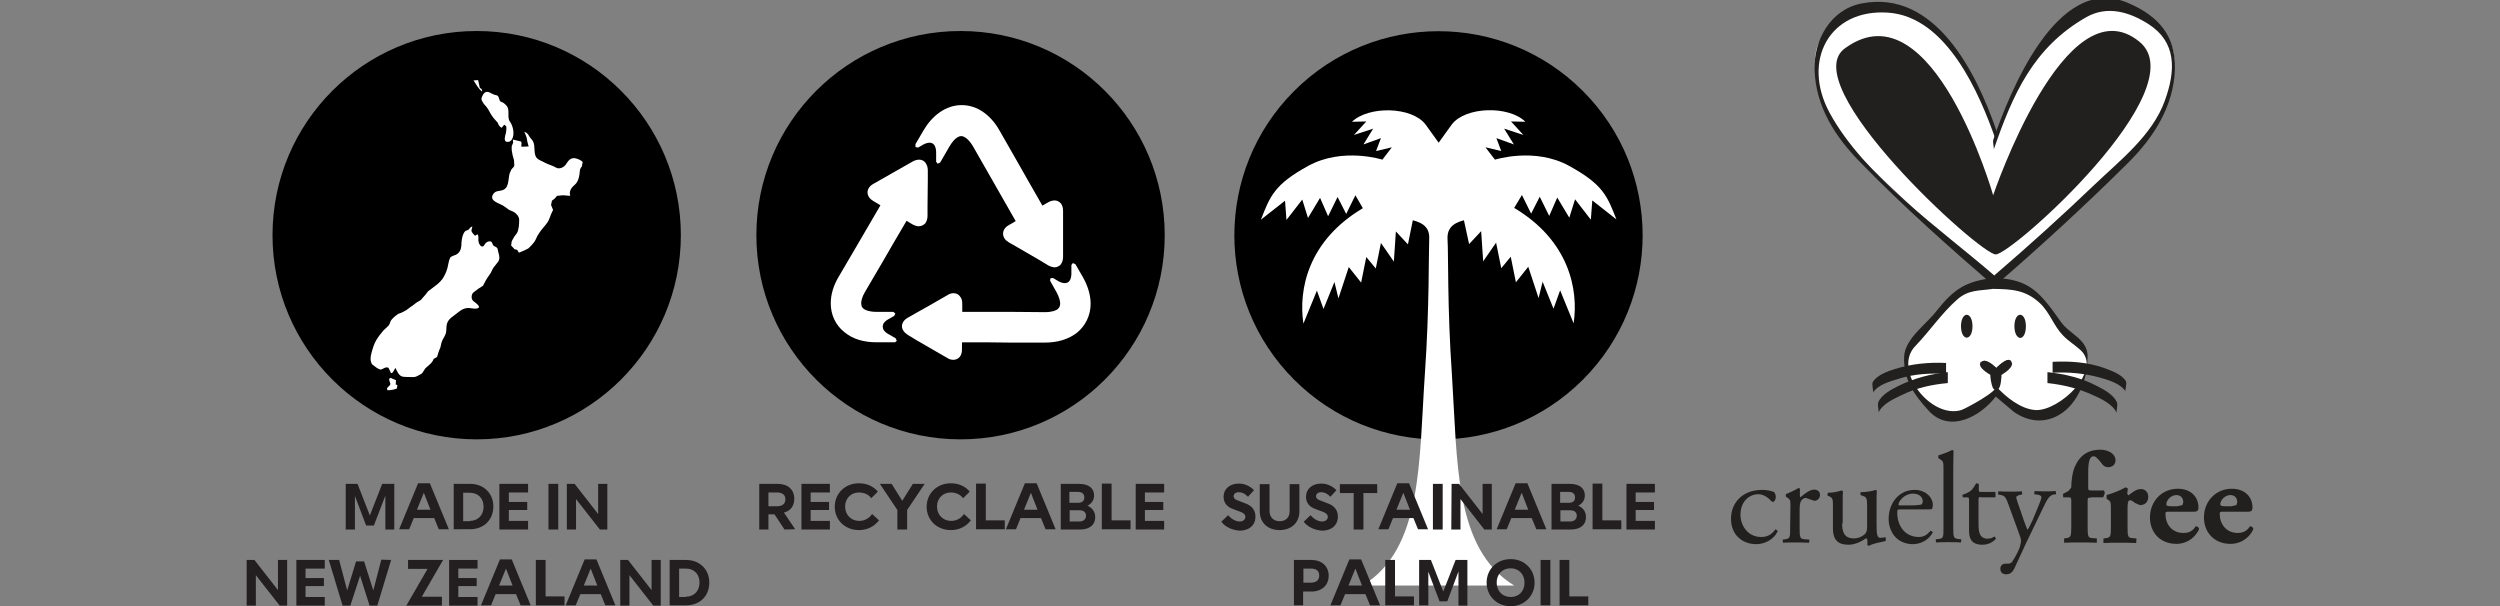 <svg xmlns="http://www.w3.org/2000/svg" xmlns:xlink="http://www.w3.org/1999/xlink" version="1.1" id="Layer_2_00000054988054000496016290000003673905147944407175_" x="0px" y="0px" viewBox="0 0 870.6 211.2" style="enable-background:new 0 0 870.6 211.2;" xml:space="preserve"><rect x="0" y="0" width="870.6" height="211.2" fill="#808080" stroke="none"/> <style type="text/css"> .st0{fill:#231F20;} .st1{fill:#FFFFFF;} .st2{fill:#221F1F;} </style> <g> <g> <path class="st0" d="M273.2,184.4l-3.5-5.3h-2.1v5.3h-3.2v-15.9h6.4c3.6,0,5.8,2,5.8,5.2c0,2.5-1.3,4.2-3.6,4.8l3.9,5.8 L273.2,184.4L273.2,184.4z M267.6,176.3h2.9c1.9,0,3-0.8,3-2.4c0-1.6-1-2.4-3-2.4h-2.9V176.3z"></path> <path class="st0" d="M279.1,168.5h9.9v3h-6.7v3.3h6.4v2.8h-6.4v3.8h6.7v3h-9.9V168.5z"></path> <path class="st0" d="M299.1,171.5c-2.8,0-4.8,2.1-4.8,4.9c0,2.9,2.1,5,4.9,5c1.8,0,3.4-0.8,4.5-2.4l2.4,2.2 c-1.7,2.2-4.1,3.4-7,3.4c-4.8,0-8.4-3.5-8.4-8.1c0-4.7,3.6-8.2,8.4-8.2c2.7,0,5,1,6.6,2.9l-2.3,2.3 C302.5,172.2,300.9,171.5,299.1,171.5z"></path> <path class="st0" d="M315.9,177.6v6.8h-3.4v-6.8l-6.1-9.1h4.1l3.7,5.9l3.7-5.9h4.1L315.9,177.6z"></path> <path class="st0" d="M331.1,171.5c-2.8,0-4.8,2.1-4.8,4.9c0,2.9,2.1,5,4.9,5c1.8,0,3.4-0.8,4.5-2.4l2.4,2.2 c-1.7,2.2-4.1,3.4-7,3.4c-4.8,0-8.4-3.5-8.4-8.1c0-4.7,3.6-8.2,8.4-8.2c2.7,0,5,1,6.6,2.9l-2.3,2.3 C334.4,172.2,332.9,171.5,331.1,171.5z"></path> <path class="st0" d="M343.2,181.2h6.7v3.1h-10v-15.9h3.4v12.8H343.2z"></path> <path class="st0" d="M362.5,180.4h-7.1l-1.6,3.9h-3.5l6.6-16h4.1l6.6,16h-3.5L362.5,180.4z M361.3,177.5l-2.3-5.9l-2.4,5.9H361.3z "></path> <path class="st0" d="M381.4,180.1c0,2.7-2,4.3-5.3,4.3h-6.7v-15.9h6.3c3.4,0,5.3,1.5,5.3,4c0,1.7-0.9,2.9-2.3,3.6 C380.3,176.8,381.4,178.2,381.4,180.1z M378.2,179.6c0-1.2-0.8-1.9-2.3-1.9h-3.4v3.9h3.4C377.3,181.6,378.2,180.8,378.2,179.6z M372.4,175.1h3c1.4,0,2.2-0.6,2.2-1.9c0-1.2-0.8-1.9-2.2-1.9h-3V175.1z"></path> <path class="st0" d="M387,181.2h6.7v3.1h-10v-15.9h3.4v12.8H387z"></path> <path class="st0" d="M395.5,168.5h9.9v3h-6.7v3.3h6.4v2.8h-6.4v3.8h6.7v3h-9.9V168.5z"></path> </g> <g> <circle cx="334.5" cy="81.9" r="71.1"></circle> <path class="st1" d="M379.8,105.8c0-3.1-1-6.3-2.7-9.3l-2.6-4.5l-0.9-0.4l-0.5,0.7v3.2c-0.1,2.2-1,3.1-2.3,3.1 c-0.6,0-1.3-0.2-2.1-0.6l-2-1.2l-0.9,0.1l-0.1,0.9l2.2,3.9c1,1.8,1.3,3.2,1.3,4c-0.1,1.1-0.2,1.2-0.8,1.9c-0.6,0.5-2,1.1-4.5,1.1 h-0.1l-11.9-0.1h-0.1c-4.6,0-10.6,0-16.7,0v-2.8c0-1.1-0.2-1.9-0.8-2.6c-0.5-0.7-1.3-1.1-2.2-1.1c-0.7,0-1.5,0.2-2.2,0.7l-2.8,1.6 c-2.2,1.3-5.9,3.4-8.1,4.6l-2.8,1.6c-1.3,0.7-2.1,1.8-2.1,3s0.8,2.2,2,3l2.8,1.7c2.2,1.3,5.9,3.4,8.1,4.7l2.8,1.6 c0.7,0.5,1.5,0.7,2.2,0.7l0,0c0.9,0,1.7-0.4,2.2-1c0.6-0.7,0.8-1.6,0.8-2.6v-2.5c6.1,0,12.1,0,16.7,0.1h0.1h12 c4.2,0,8.1-1,11.2-3.4C378,113.5,379.8,109.8,379.8,105.8L379.8,105.8"></path> <path class="st1" d="M312.3,118.7l-0.4-0.9l-2.6-1.5c-1.4-0.8-1.9-1.7-1.9-2.6c0-0.8,0.5-1.7,1.9-2.5l2.1-1.2l0.4-0.8l-0.7-0.6 h-5.9l0,0c-2.5,0-3.9-0.6-4.5-1.1c-0.6-0.6-0.7-0.7-0.8-1.9c0-0.8,0.3-2.2,1.3-3.9l6.1-10.4c2.3-4,5.3-9.2,8.4-14.4l2,1.2 c0.7,0.4,1.5,0.7,2.2,0.7c0.9,0,1.7-0.4,2.3-1c0.5-0.7,0.8-1.6,0.8-2.6v-3.3c0-2.6,0.1-6.8,0.1-9.3v-3.3c0-1-0.3-1.9-0.8-2.6 c-0.5-0.7-1.3-1.1-2.2-1.1c-0.7,0-1.4,0.2-2.2,0.6l-2.8,1.6c-2.2,1.3-5.9,3.3-8.1,4.6l-2.8,1.6c-1.3,0.7-2.1,1.8-2.1,3 s0.8,2.3,2,3l2.5,1.5c-3.1,5.3-6.1,10.5-8.4,14.4l-6.1,10.4c-1.8,3-2.8,6.2-2.8,9.3v0.1c0,3.9,1.7,7.6,4.8,10 c3,2.5,6.9,3.5,11.2,3.5h6.4L312.3,118.7"></path> <path class="st1" d="M318.8,51.2l0.9,0.2l1.9-1.1c0.8-0.4,1.5-0.6,2.1-0.6c1.3,0,2.2,0.9,2.3,3.2V53v3.3l0.5,0.7l0.9-0.4l3.3-5.7 c1.8-3,3.3-3.5,4-3.5h0.1c0.6,0,2.2,0.5,4,3.5l6,10.5c2.4,4.3,5.7,9.9,8.9,15.6l-2.4,1.4c-1.3,0.7-2,1.8-2,3s0.8,2.3,2,3l2.8,1.6 c2.2,1.3,5.8,3.4,8.1,4.7l2.8,1.7c0.7,0.4,1.4,0.6,2.2,0.7l0,0c0.8,0,1.7-0.4,2.2-1c0.5-0.7,0.8-1.6,0.8-2.6v-3.3 c0-2.6,0-6.8,0-9.4v-3.3c0-1-0.2-1.9-0.7-2.6c-0.6-0.7-1.4-1.1-2.2-1.1c-0.7,0-1.5,0.2-2.2,0.6l-2.1,1.2 c-3.2-5.6-6.5-11.3-8.9-15.6l-6-10.5c-2.9-5.2-7.6-8.9-13.2-8.9s-10.3,3.7-13.3,8.8l-2.8,4.8L318.8,51.2"></path> </g> <g> <path class="st2" d="M617.7,171.3c0.4,0.3,0.7,1,0.7,1.8s-0.5,1.7-1,1.7l-0.6-0.3c-1-1.2-2.7-2.4-4.5-2.4c-3.1,0-6.2,2.5-6.2,7.2 c0,3.5,2.4,7.7,7.2,7.7c2.6,0,3.9-1.2,5-2.7l0.8,0.6c-1.5,3.3-4.9,4.6-7.5,4.6c-2.4,0-4.6-0.8-6.2-2.3c-1.6-1.5-2.6-3.7-2.6-6.6 c0-4.9,3.4-10,10.9-10C614.7,170.6,616.5,170.8,617.7,171.3"></path> <path class="st2" d="M623.5,176c0-1.8,0-2-1.2-2.8l-0.4-0.3v-0.8c1-0.4,3.4-1.5,4.5-2.2l0.4,0.3v2.6l0.1,0.4 c1.6-1.3,3.3-2.7,4.9-2.7c1.1,0,2,0.7,2,1.8c0,1.5-1.2,2.1-1.9,2.1l-1-0.3l-2-0.7c-0.7,0-1.2,0.4-1.6,0.9 c-0.5,0.6-0.6,1.9-0.6,3.5v6.1c0,3.2,0.1,3.8,1.8,3.9l1.6,0.1L630,189c-2.1-0.1-3.4-0.1-5-0.1s-3,0-4.1,0.1l-0.1-1.1l0.9-0.1 c1.7-0.3,1.7-0.7,1.7-3.9L623.5,176"></path> <path class="st2" d="M641.5,182.3c0,3.1,0.8,5.2,4.2,5.2c1.2,0,2.6-0.5,3.6-1.4c0.6-0.5,0.9-1.2,0.9-2.6v-7.4c0-2.9-0.3-3-1.7-3.5 l-0.6-0.2v-1c1.8,0,4.3-0.4,5.3-0.8l0.4,0.3c-0.1,0.9-0.1,2.2-0.1,3.9v7.6c0,3.6,0.1,4.9,1.4,4.9l1.8-0.2v1.3 c-1.7,0.4-4.4,0.8-5.9,1.7l-0.5-0.3V188l-0.4-0.6c-1.3,0.9-3.6,2.3-6.2,2.3c-3.9,0-5.4-2-5.4-5.6v-7.5c0-2.8,0-3.2-1.4-3.8 l-0.5-0.2l0.1-1c2.1,0,3.8-0.5,4.8-0.8l0.5,0.3c-0.1,0.8-0.1,1.7-0.1,3.9v7.3"></path> <path class="st2" d="M661.9,177.4c-1.2,0-1.2,0.1-1.2,1.2c0,4.5,2.7,8.4,7.5,8.4c1.5,0,2.7-0.5,4.1-2.2l0.8,0.5 c-1.5,3.1-4.7,4.2-7,4.2c-2.9,0-5.2-1.3-6.5-3s-1.9-3.8-1.9-5.8c0-5.5,3.6-10.1,9-10.1c3.9,0,6.4,2.6,6.4,5.3l-0.2,1.2 c-0.1,0.3-0.8,0.3-2.7,0.3L661.9,177.4 M664.6,176c3.3,0,4.3-0.2,4.7-0.4l0.3-0.9c0-1.2-0.8-2.8-3.5-2.8s-4.9,2.4-5,3.9l0.3,0.2 H664.6z"></path> <path class="st2" d="M680.2,183.8c0,3.2,0.1,3.7,1.7,3.9l1.1,0.1l-0.1,1.1c-1.5-0.1-2.8-0.1-4.4-0.1c-1.6,0-3,0-4.3,0.1l-0.1-1.1 l1-0.1c1.7-0.2,1.7-0.7,1.7-3.9v-20.3c0-2.6,0-2.9-1.4-3.7l-0.4-0.3v-0.9c1.1-0.4,3.2-1,4.8-1.9l0.5,0.2c0,1.4-0.1,3.6-0.1,5.6 V183.8"></path> <path class="st2" d="M689.8,173.1c-0.8,0-0.8,0.1-0.8,1.1v8.4c0,2.6,0.3,5,3.3,5l1.2-0.2l1.1-0.6l0.5,0.8 c-0.8,0.9-2.4,2.1-4.7,2.1c-3.9,0-4.7-2.2-4.7-4.9v-10.3c0-1.2,0-1.3-0.9-1.3h-1.3l-0.1-0.9c1.3-0.4,2.4-1,2.9-1.4 c0.6-0.5,1.4-1.7,1.9-2.6l0.9,0.2v2c0,0.8,0,0.8,0.8,0.8h5v1.9h-5.1"></path> <path class="st2" d="M696.6,198.1c0-1.2,0.8-1.8,1.8-1.8h0.9c0.7,0,1.2-0.3,1.5-0.8c1.3-2,2.2-3.9,2.6-5l0.4-1.9 c0-0.9-0.2-1.5-0.8-3.1l-3.5-9.6c-0.8-2.1-1.1-3.2-2.6-3.5l-1.1-0.2l0.1-1.1c1.4,0.1,2.8,0.1,4.3,0.1c1.2,0,2.5,0,3.9-0.1l0.1,1.1 l-1.1,0.2l-1,0.6c0,0.5,1,3.5,1.3,4.2l1.4,4.1c0.3,0.7,1.1,3.1,1.3,3.2c0.1-0.1,0.9-1.5,1.7-3.3l1.5-3.6c1-2.3,1.6-4,1.6-4.5 c0-0.3-0.3-0.6-1.1-0.8l-1.4-0.2l0.1-1.1c1.4,0.1,2.8,0.1,4,0.1c1.1,0,2.2,0,3.4-0.1l0.1,1.1l-0.8,0.1c-1.5,0.3-2.3,1.6-3.8,4.8 l-2.5,5.2c-1.5,3-5.2,10.8-7.4,15.7c-0.8,1.7-1.8,2.1-2.9,2.1C697.3,200,696.6,199.2,696.6,198.1"></path> <path class="st2" d="M728.2,173.3c-1.1,0-1.2,0-1.2,1.3v9.1c0,3.2,0.2,3.6,1.7,3.7l1.5,0.1v1.5c-2.1-0.1-4-0.1-6.1-0.1 c-2,0-3.9,0-5.3,0.1v-1.5l0.7-0.1c1.6-0.2,1.8-0.6,1.8-3.8v-9.1c0-1.2-0.1-1.3-1.1-1.3h-1.7l-0.1-1.2l1.9-1l1-1.2 c0-1.9,0.3-5.2,1.3-7.4c1.3-3,3.8-5.8,8.8-5.8c2.6,0,5.3,1.3,5.3,3.7c0,1.5-1.1,2.4-2.6,2.4c-0.9,0-1.5-0.5-1.8-0.8 c-1.9-2.5-2.6-3-3.2-3c-1.2,0-1.9,1.3-1.9,5.5v5.1c0,1.2,0,1.3,1.2,1.3h4.3l0.3,0.9l-0.6,1.5h-4.2"></path> <path class="st2" d="M735.1,177c0-1.8,0-2.3-0.9-2.9l-0.6-0.4v-1.3c2.1-0.6,5.2-1.8,6.6-2.7l0.8,0.4c-0.1,0.9-0.2,1.5-0.2,1.9 l0.4,0.5c1.2-0.8,2.5-2.2,4.4-2.2c1.2,0,2.5,0.9,2.5,2.7c0,2.1-1.4,2.9-2.9,2.9l-1.8-0.8c-1-0.9-1.4-0.9-1.7-0.9 c-0.6,0-0.8,1-0.8,2.7v6.9c0,3.1,0.2,3.5,1.7,3.6l1.4,0.1l-0.1,1.6c-2.2-0.1-4-0.1-6.1-0.1c-1.8,0-3.8,0-5.3,0.1v-1.6l0.9-0.1 c1.5-0.2,1.7-0.6,1.7-3.7L735.1,177"></path> <path class="st2" d="M755.2,178.2c-1,0-1.1,0.1-1.1,0.8c0,3.4,2.1,6.6,6.3,6.6c1.3,0,3-0.3,4.2-2.3c0.5-0.1,1.2,0.3,1.2,1 c-1.8,3.8-5.2,5.1-7.8,5.1c-6.1,0-9.3-4.3-9.3-9.2c0-5.6,4.1-10,9.7-10c4.7,0,7.2,3,7.2,6.5c0,0.9-0.2,1.5-1.6,1.5L755.2,178.2 M758.2,176.3l1.8-0.4l0.3-1c0-1.5-0.9-2.5-2.4-2.5c-1.9,0-3.5,1.8-3.5,3.2c0,0.6,0.6,0.7,2.1,0.7H758.2z"></path> <path class="st2" d="M774.1,178.2c-1,0-1.1,0.1-1.1,0.8c0,3.4,2.2,6.6,6.3,6.6c1.2,0,3-0.3,4.2-2.3c0.5-0.1,1.2,0.3,1.2,1 c-1.8,3.8-5.2,5.1-7.9,5.1c-6,0-9.3-4.3-9.3-9.2c0-5.6,4.1-10,9.7-10c4.7,0,7.2,3,7.2,6.5c0,0.9-0.2,1.5-1.6,1.5L774.1,178.2 M777,176.3l1.8-0.4l0.3-1c0-1.5-0.9-2.5-2.4-2.5c-1.9,0-3.5,1.8-3.5,3.2c0,0.6,0.6,0.7,2.1,0.7H777z"></path> <path class="st1" d="M694,98.7c-4.4,0.9-9.7-3.3-22,14.8c-3.9,5.7-16.1,8.7-2.6,25.2c12.5,15.2,25.5-2.6,25.5-2.6 s15.3,17.6,26.3,2.2c13.2-18.4-0.2-18.8-3.5-24.4C708,97.3,703.4,98.9,694,98.7"></path> <path class="st2" d="M694,96.8c-9.4,1.2-13.5,3.7-19.8,11.7c-3.4,4.4-10.8,9.5-11.1,15.6c-0.5,7.7,3.5,13.5,8.7,19.1 c7.3,7.7,17.9,1.8,23.2-5.1l6.4,5.4c5,3.4,10.6,4,15.8,0.9c6.5-3.8,10-13.1,9.8-20.3c-0.1-6.1-6.2-7.6-9.3-12 C710.5,102,706.9,97,694,96.8v3.8c6.5,0.1,11.4,0.3,16.4,5c3.4,3.2,4.8,7.9,8,11.2c1.8,1.9,4,3.2,6,5c8.1,7.2-7.4,21.4-15.5,21 c-5.2-0.3-10.5-4.6-13.9-8.4c1.4,1.6-10.9,8.1-12,8.4c-10.6,3.2-24.1-14-16-22.3c5.1-5.3,9.2-11.5,14.7-16.3 c3.9-3.4,7.7-2.9,12.3-3.6V96.8"></path> <path class="st2" d="M690,126.1c1.4-1.7,5.1,2.2,5.1,2.2s3.8-3.9,4.9-2.7c1.6,1.8-3.4,4.7-3.4,4.7s0,5-1.5,5.2 c-1.5,0.3-1.7-5.2-1.7-5.2S688.6,127.7,690,126.1"></path> <path class="st2" d="M690,126.1l0.2,0.2l0.7-0.3c0.7,0,1.7,0.6,2.5,1.2s1.4,1.3,1.4,1.3l0.2,0.2l0.2-0.2c0,0,0.7-0.7,1.6-1.4 c0.9-0.7,2-1.4,2.5-1.4l0.4,0.1l0.3,0.6c0,0.6-0.8,1.6-1.7,2.3c-0.9,0.7-1.8,1.3-1.8,1.3l-0.2,0.1v0.2c0,0.1,0,1.3-0.2,2.5 s-0.6,2.4-1,2.4l0,0H695l-0.6-0.6c-0.6-1.4-0.7-4.3-0.7-4.3v-0.2l-0.2-0.1c0,0-0.9-0.5-1.8-1.1c-0.9-0.7-1.7-1.6-1.7-2.1l0.2-0.5 l0,0L690,126.1l-0.2-0.2l-0.3,0.9c0,1,1,1.9,1.9,2.6c0.9,0.7,1.8,1.2,1.9,1.2l0.1-0.3h-0.3c0,0,0,1.3,0.3,2.7 c0.3,1.3,0.5,2.7,1.7,2.9h0.2l-0.1-0.3v0.3c1.1-0.3,1.4-1.6,1.6-2.9c0.2-1.3,0.2-2.5,0.2-2.6l0,0h-0.4l0.2,0.3 c0-0.1,3.8-2,3.9-4.1l-0.4-1l-0.8-0.3c-1.8,0.1-4.5,3-4.5,3l0.2,0.2l0.2-0.2c0,0-2.4-2.6-4.4-2.7l-1.2,0.5L690,126.1l-0.2-0.2 L690,126.1"></path> <path class="st2" d="M654.2,143.7c1.2-3,5.3-4.8,8-6.1c5-2.5,10.6-3.7,16.1-4.2v-3.8c-6,0.6-11.7,2.1-17.2,4.8 c-2.4,1.2-5.9,3-7,5.7C653.7,141.1,654.4,143.2,654.2,143.7"></path> <path class="st2" d="M737.2,140.1c-1.2-2.7-4.5-4.4-7-5.7c-5.3-2.8-11.3-4.2-17.2-4.8v3.8c5.6,0.6,10.9,1.9,16.1,4.3 c2.7,1.2,6.8,3.2,8,6.1C736.9,143.2,737.6,141.1,737.2,140.1"></path> <path class="st2" d="M652.3,136.7c1.7-2.8,6-3.9,8.9-4.8c5.3-1.7,11-2,16.5-1.7v-3.8c-6.1-0.3-12,0.3-17.8,2.1 c-2.6,0.8-6.2,2.1-7.7,4.5C651.7,133.9,652.5,136.3,652.3,136.7"></path> <path class="st2" d="M740.3,132.7c-1.6-2.5-5.1-3.6-7.7-4.6c-5.7-2-11.8-2.4-17.8-2.1v3.8c5.6-0.3,11,0.2,16.5,1.7 c2.9,0.8,7.2,2.1,8.9,4.8C739.9,136,740.8,133.6,740.3,132.7"></path> <path class="st2" d="M686.6,113.6c0,2.1-0.8,3.7-1.7,3.7s-1.7-1.7-1.7-3.7s0.8-3.7,1.7-3.7S686.6,111.5,686.6,113.6"></path> <path class="st2" d="M686.6,113.6h-0.3c0,1-0.2,1.9-0.5,2.5l-0.9,0.9l-0.9-0.9c-0.3-0.6-0.5-1.5-0.5-2.5s0.2-1.9,0.5-2.5l0.9-0.9 l0.9,0.9c0.3,0.6,0.5,1.5,0.5,2.5h0.6c0-2.1-0.7-3.9-2-4c-1.3,0.1-2,1.9-2,4s0.7,3.9,2,4c1.3-0.1,2-1.9,2-4H686.6"></path> <path class="st2" d="M705.2,113.6c0,2.1-0.8,3.7-1.7,3.7s-1.7-1.7-1.7-3.7s0.7-3.7,1.7-3.7C704.4,109.9,705.2,111.6,705.2,113.6"></path> <path class="st2" d="M705.2,113.6h-0.3c0,1-0.2,1.9-0.5,2.5l-0.9,0.9l-0.9-0.9c-0.3-0.6-0.5-1.5-0.5-2.5s0.2-1.9,0.5-2.5l0.9-0.9 l0.9,0.9c0.3,0.6,0.5,1.5,0.5,2.5h0.6c0-2.1-0.7-3.9-2-4c-1.3,0.1-2,1.9-2,4s0.7,3.9,2,4.1c1.3-0.1,2-1.9,2-4.1H705.2"></path> <path class="st1" d="M694.8,98.1c-13.2-11.3-47.7-42.7-54.3-51.3c-4.6-6-13.2-26-5.3-34.5c2.3-2.5,13-15.2,27.6-8 c20.2,10.1,25.9,24,32.3,42.5"></path> <path class="st2" d="M694.8,96.2c-18.9-16.4-45.6-34.7-57.7-57c-9.7-18-0.1-36.2,20.4-34.8C678,5.8,689.4,32.7,695,48.7 c-0.2-0.6,0.5-2.6,0.1-3.6C688.3,25.5,674-3.8,648.3,1.2c-11,2.1-16.7,13-16.4,23c0.4,13.1,7.3,23.6,16.1,32.5 c14.8,15.2,30.8,29.4,46.9,43.3C694.3,99.6,695.5,96.9,694.8,96.2"></path> <polyline class="st2" points="695.5,100 695.5,96.2 695.5,100 "></polyline> <path class="st1" d="M694.4,98c13.2-11.3,47.7-42.7,54.3-51.3c4.6-6,13.3-26,5.3-34.5c-2.3-2.5-13-15.2-27.6-8 c-20.2,10.1-25.9,27.6-32.2,46.2"></path> <path class="st2" d="M694.4,99.8c16.1-13.9,31.8-28.3,46.9-43.3c8.8-8.8,15.7-19.6,16.1-32.5c0.3-11.6-5.8-18.5-16.4-23 c-24.8-10.6-41.4,31.9-46.8,47.5c-0.4,1,0.3,3,0.1,3.6c6.6-19.2,13.8-35.6,32.2-46.1c7.4-4.2,15.1-1.8,21.7,2.4 c9.8,6.3,9.5,16.1,5.7,26.6c-4.3,12.1-15.7,20.9-24.6,29.4c-11.3,10.8-22.9,21.3-34.8,31.5C693.6,96.7,694.8,99.5,694.4,99.8"></path> <polyline class="st2" points="693.7,99.8 693.7,96.1 693.7,99.8 "></polyline> <path class="st2" d="M642.8,16.6c-18.7,12.3,46.6,72,52.2,72c5.6,0,70.2-57.7,50-74.1C719.2-6.5,694.1,68,694.1,68 S673.2-5.1,642.8,16.6"></path> </g> <g> <ellipse transform="matrix(0.707 -0.707 0.707 0.707 88.832 378.26)" cx="501" cy="81.9" rx="71.1" ry="71.1"></ellipse> <path class="st1" d="M546.3,57.7c-11.9-6.5-25.7-2.1-25.7-2.1l-3.3-4.3l5.5,1.3l-1.7-4.5l6.1,2.2l-3.4-5.5l6.7,2.2l-4.3-4.7l5,0.1 c-5.8-5.7-20.8-5.3-25.6,0.9c-1.5,2-2.9,4.1-4.6,6.4c-1.7-2.3-3.1-4.4-4.6-6.4c-4.8-6.2-19.7-6.5-25.6-0.9l5-0.1l-4.3,4.7l6.7-2.2 l-3.4,5.5l6.1-2.2l-1.7,4.5l5.5-1.3l-3.3,4.3c0,0-13.7-4.4-25.7,2.1c-11.9,6.5-13.4,10.6-16.6,18.8l8.4-6.6l0.5,6.7l5.5-7.1l2,6.4 l4.2-7l2.8,6.4l3.3-6.7l3,5.9L472,68l2.6,4.5c-19,11.3-22.5,28.2-20.7,40.2l4.7-11.5l2.3,6.4l3.8-9.4l1.4,5.7l3.6-10.9l4.3,5.4 l1.8-8.9l3.3,4l1.8-8.9l4.5,6.5l0.7-10.5l4.2,4.5l1.7-8.4c4.2,1.1,6,3,5.7,7c-0.2,3.7,0.1,23.7-1.5,46.5 c-2.1,30.3-0.7,60.9-21.7,73.7h52.8c-21-12.8-19.7-43.3-21.7-73.7c-1.6-22.8-1.2-42.8-1.5-46.5c-0.3-3.9,1.5-5.9,5.7-7l1.8,8.3 l4.2-4.5l0.7,10.5l4.5-6.5l1.8,8.9l3.3-4l1.8,8.9l4.3-5.4l3.6,10.9l1.4-5.7l3.8,9.4l2.3-6.4l4.7,11.5c1.8-11.9-1.7-28.9-20.7-40.2 l2.7-4.5l3.2,6.5l3-5.9l3.3,6.7l2.8-6.4l4.2,7l2-6.4l5.5,7.1l0.5-6.7l8.4,6.6C559.7,68.2,558.2,64.2,546.3,57.7"></path> </g> <g> <path class="st0" d="M425.3,181.7l2.4-2.3c1.2,1.5,2.8,2.2,4,2.2c1.2,0,2-0.7,2-1.6c0-1-1-1.5-1.6-1.7l-2.6-1 c-2.1-0.7-3.4-2.1-3.4-4.3c0-2.7,2.1-4.6,5.3-4.6c2,0,3.8,0.8,5.3,2.3l-2.1,2.3c-1-1.1-2.1-1.6-3.2-1.6c-1.1,0-1.8,0.6-1.8,1.4 c0,0.9,0.9,1.3,1.5,1.5l2.6,1c2.2,0.8,3.5,2.3,3.5,4.6c0,3-2.2,4.9-5.5,4.9C429.1,184.6,426.8,183.6,425.3,181.7z"></path> <path class="st0" d="M438.7,178.1v-9.5h3.4v9.4c0,2.1,1.4,3.5,3.5,3.5c2.2,0,3.5-1.3,3.5-3.5v-9.4h3.4v9.5c0,3.9-2.8,6.5-6.9,6.5 C441.5,184.6,438.7,182,438.7,178.1z"></path> <path class="st0" d="M454,181.7l2.4-2.3c1.2,1.5,2.8,2.2,4,2.2s2-0.7,2-1.6c0-1-1-1.5-1.6-1.7l-2.6-1c-2.1-0.7-3.4-2.1-3.4-4.3 c0-2.7,2.1-4.6,5.3-4.6c2,0,3.8,0.8,5.3,2.3l-2.1,2.3c-1-1.1-2.1-1.6-3.2-1.6c-1.1,0-1.8,0.6-1.8,1.4c0,0.9,0.9,1.3,1.5,1.5l2.6,1 c2.2,0.8,3.5,2.3,3.5,4.6c0,3-2.2,4.9-5.5,4.9C457.8,184.6,455.5,183.6,454,181.7z"></path> <path class="st0" d="M479.6,171.7h-4.8v12.7h-3.4v-12.7h-4.8v-3.1h13V171.7z"></path> <path class="st0" d="M492.2,180.4h-7.1l-1.6,3.9H480l6.6-16h4.1l6.6,16h-3.5L492.2,180.4z M491,177.5l-2.3-5.9l-2.4,5.9H491z"></path> <path class="st0" d="M502.4,184.4H499v-15.9h3.4V184.4z"></path> <path class="st0" d="M505.5,168.5h2.6l8.2,10.5v-10.5h3.2v15.9h-2.6l-8.3-10.6v10.6h-3.2L505.5,168.5L505.5,168.5z"></path> <path class="st0" d="M533.4,180.4h-7.1l-1.6,3.9h-3.5l6.6-16h4.1l6.6,16H535L533.4,180.4z M532.2,177.5l-2.3-5.9l-2.4,5.9H532.2z"></path> <path class="st0" d="M552.3,180.1c0,2.7-2,4.3-5.3,4.3h-6.7v-15.9h6.3c3.4,0,5.3,1.5,5.3,4c0,1.7-0.9,2.9-2.3,3.6 C551.3,176.8,552.3,178.2,552.3,180.1z M549.1,179.6c0-1.2-0.8-1.9-2.3-1.9h-3.4v3.9h3.4C548.2,181.6,549.1,180.8,549.1,179.6z M543.3,175.1h3c1.4,0,2.2-0.6,2.2-1.9c0-1.2-0.8-1.9-2.2-1.9h-3V175.1z"></path> <path class="st0" d="M557.9,181.2h6.7v3.1h-10v-15.9h3.4v12.8H557.9z"></path> <path class="st0" d="M566.4,168.5h9.9v3h-6.7v3.3h6.4v2.8h-6.4v3.8h6.7v3h-9.9V168.5z"></path> <path class="st0" d="M450.6,195h6.1c3.6,0,6,2.2,6,5.5s-2.4,5.5-6,5.5h-2.9v4.8h-3.2V195z M456.5,202.9c1.9,0,2.9-0.9,2.9-2.5 s-1-2.4-2.9-2.4h-2.6v4.9H456.5z"></path> <path class="st0" d="M475.5,206.9h-7.1l-1.6,3.9h-3.5l6.6-16h4.1l6.6,16h-3.5L475.5,206.9z M474.3,203.9L472,198l-2.4,5.9H474.3z"></path> <path class="st0" d="M485.7,207.7h6.7v3.1h-10V195h3.4v12.7H485.7z"></path> <path class="st0" d="M511,195v15.9h-3.1V199l-3.9,10.4h-2.7l0,0l-3.9-10.3v11.7h-3.2V195h4.1l4.3,11l4.3-11H511z"></path> <path class="st0" d="M517.7,202.9c0-4.7,3.6-8.2,8.4-8.2c4.7,0,8.3,3.5,8.3,8.2s-3.6,8.2-8.3,8.2 C521.3,211.1,517.7,207.6,517.7,202.9z M530.9,202.9c0-2.9-2-5-4.8-5c-2.9,0-4.9,2-4.9,5c0,2.9,2,5,4.9,5 C528.9,207.9,530.9,205.9,530.9,202.9z"></path> <path class="st0" d="M539.9,210.8h-3.4V195h3.4V210.8z"></path> <path class="st0" d="M546.4,207.7h6.7v3.1h-10V195h3.4v12.7H546.4z"></path> </g> <g> <g> <circle cx="166" cy="81.9" r="71.1"></circle> <g> <path class="st1" d="M129.6,126.9c-0.8-1.3-0.6-2.7-0.2-4.1c0.4-1.5,0.8-2.9,1.6-4.3c0.7-1.2,1.6-2.3,2.5-3.4l1.6-1.5 c0.6-0.5,0.6-1,0.9-1.7c0.4-0.9,1.9-2.1,2.7-2.6l1.1-0.4l1.7-0.9l1.6-1.2c0.7-0.4,1.2-0.9,1.9-1.4l1.5-0.9l1.6-1.8l1-1.3 l1.5-1.1c1.3-1,2.5-1.8,3.5-3.2c0.8-1.2,1.3-2.4,1.7-3.7c0.3-1.1,0.4-2.4,0.9-3.5c0.4-0.9,2-0.9,2.7-1.6 c1.1-0.9,1.3-2.3,1.3-3.6c0-1.2,0.4-3.3,1.3-4.2l1.3-0.6l0.4-0.6l0.8-0.5l-0.3,1.3c-0.2,0.7,0.8,1.5,1.2,2l0.9-0.5 c0.5,0.7,0.2,1.5,0.3,2.3c0.1,1.2,1.3,3,2.2,1.2c0.5-1,2.4-1.7,2.7-0.2c0.2,1.1,1.7,0.9,1.8,1.9c0.2,1.3,1.1,3,0.2,4.3L172,93 c-0.6,0.7-0.8,1.7-1.4,2.5c-0.5,0.7-1,1.4-1.4,2.1l-1,1.9l-1.7,1.1l-1.7,1.3c-0.7,0.7-0.8,2.2,0,2.9c0.4,0.4,3.2,2.1,1.4,2.6 c-1.2,0.3-2.4-0.3-3.7-0.1c-1.7,0.2-2.9,1.5-4.3,2.5c-1.4,1-2.5,1.9-2.7,3.7c-0.1,0.8,0,1.6-0.2,2.4c-0.2,0.9-0.8,1.7-1.2,2.5 c-0.3,0.6-0.5,1.3-0.6,2c-0.1,0.8-0.6,1.5-0.8,2.3l-0.5,1.6L151,125c-0.4,1.4-1.9,2.3-2.9,3.3L147,130c-0.6,0.4-1.3,0.8-2,1.1 c-0.7,0.3-1.2,0.2-2,0.2c-0.9,0-1.8,0-2.6-0.1c-1.5-0.2-2.1-1.9-2.7-3.1c-0.3,0.4-1.1,2.4-1.6,1.7l-0.8-1.7 c-1-0.5-1.7,0.3-2.6,0.6C131.7,128.7,130.6,127.6,129.6,126.9"></path> <path class="st1" d="M135,135.9c-0.8-0.8,0.7-1.4,0.9-2s-1-2,0.1-2.3l1.9,0.8l-0.1,1.5l0.6,0.2l-0.2,1.2 C137.2,135.7,136.1,135.9,135,135.9"></path> <path class="st1" d="M178.2,84l0.9-1.6l0.9-1.2c0.7-1.1,0.8-3.3,0.8-4.6c0-1.2-0.9-2.2-1.9-2.8l-1.6-0.7l-1.8-1.3 c-1.4-1-5.6-1.8-3.6-4.4c0.9-1.2,2.4-0.7,3.6-1.4c1-0.6,1.3-1.6,1.5-2.7c0.2-1,0.2-2,0.5-3l0.6-1.3c0.4-0.6,1-0.8,1-1.5 l-0.1-1.7l-0.5-1.8l-0.3-1.7v-1.4l0.5-1.2l-0.1-1.1l2.5,0.6c0.9,0,0.3,1.4,0.5,1.9l2.5-0.1c-0.2-0.8-0.5-1.6-0.6-2.5 c-0.1-0.9-0.6-1.8-0.9-2.6c1.4,0.4,1.5,1.6,2.5,2.6c1.2,1.3,0.9,2.9,1.1,4.5c0.2,1.7,0.7,2.3,2.2,3c0.8,0.3,1.5,0.8,2.3,1.1 c0.9,0.4,2,0.7,2.8,1.2c1.2,0.8,2.9,0,3.6-1.1c0.8-1.2,1.5-2.3,3.1-2.1c0.7,0.1,2.4,0.7,2.7,1.4l-0.3,1.5 c-0.5,0.6-0.7,1.1-0.7,1.8c-0.1,1.5-0.5,3.5-1.7,4.5c-1.1,0.9-2.2,2.3-1.6,3.9L196,68l-2,0.2l-0.8,0.9l-1,0.8l-0.3,1.5l0.7,1.7 l-0.7,1.5c-0.4,0.9-0.6,1.8-1.1,2.6c-0.9,1.4-2.1,2.5-3,3.9c-0.5,0.7-0.9,1.4-1.2,2.2c-0.4,0.9-0.9,1.4-1.5,2.1l-1.1,1.1 l-1.4,0.7l-1.9,0.8l-0.6-1l-0.9-0.2l-1.2-1.3L178.2,84"></path> <path class="st1" d="M173.3,42.7c-0.7-0.8-1.4-1.5-2-2.4c-0.7-1-1.1-2.1-1.9-3.1c-0.6-0.6-1.1-1.2-1.5-2 c-0.5-0.8-0.1-1.4,0.3-2.2c0.5-0.9,1.3-1.3,2.3-0.8c0.9,0.5,1.5,0.8,2.5,1c0.9,0.2,0.7,1.9,1.4,2.2c0.9,0.3,1.2,0.6,1.9,1.3 c1.5,1.5,0.1,4.1,1.3,5.7c1.1,1.5,1.7,4.4,0.7,6.1c-0.4,0.7-1,1-1.8,0.9c-1.2-0.2-0.6-2-0.4-2.8s0.3-1.8,0.2-2.6l-0.7-0.6 l-0.9,1.1C174,44.2,173.6,43.5,173.3,42.7"></path> <path class="st1" d="M164.9,28l1.6-0.1l0.6,2.7c0.6,0.4,0.8,0.4,0.8,1.3C166.6,30.9,165.8,29.4,164.9,28"></path> </g> </g> <g> <path class="st0" d="M137.3,168.5v15.9h-3.1v-11.8l-4,10.4h-2.7l0,0l-3.9-10.3v11.7h-3.2v-15.9h4.1l4.3,11l4.3-11H137.3z"></path> <path class="st0" d="M151.2,180.4h-7.1l-1.6,3.9H139l6.6-16h4.1l6.6,16h-3.5L151.2,180.4z M149.9,177.5l-2.3-5.9l-2.4,5.9H149.9z "></path> <path class="st0" d="M158,168.5h5.7c4.8,0,8.1,3.3,8.1,7.9s-3.3,7.9-8.1,7.9H158V168.5z M163.6,181.4c2.8,0,4.8-2,4.8-4.9 c0-3-1.9-4.9-4.8-4.9h-2.3v9.9h2.3V181.4z"></path> <path class="st0" d="M173.9,168.5h10v3h-6.7v3.3h6.4v2.8h-6.4v3.8h6.7v3h-10V168.5z"></path> <path class="st0" d="M194.4,184.4H191v-15.9h3.4V184.4z"></path> <path class="st0" d="M197.5,168.5h2.6l8.2,10.5v-10.5h3.2v15.9h-2.6l-8.3-10.6v10.6h-3.2v-15.9H197.5z"></path> </g> <g> <path class="st0" d="M86,195h2.6l8.2,10.5V195h3.2v15.9h-2.6l-8.3-10.6v10.6h-3.2V195H86z"></path> <path class="st0" d="M103.2,195h9.9v3h-6.7v3.3h6.4v2.8h-6.4v3.8h6.7v3h-9.9C103.2,210.9,103.2,195,103.2,195z"></path> <path class="st0" d="M136.2,195l-4.8,15.9h-2.7l-3.3-10.4l-3.4,10.4h-2.7l-4.8-15.9h3.6l2.8,10.6l3.1-10.1h2.8l3.2,10.1l2.8-10.7 L136.2,195L136.2,195z"></path> <path class="st0" d="M146.9,207.8h7v3.1h-12.4l7.4-12.8h-6.8V195h12.2L146.9,207.8z"></path> <path class="st0" d="M156.4,195h9.9v3h-6.7v3.3h6.4v2.8h-6.4v3.8h6.7v3h-9.9V195z"></path> <path class="st0" d="M179.7,206.9h-7.1l-1.6,3.9h-3.5l6.6-16h4.1l6.6,16h-3.5L179.7,206.9z M178.5,203.9l-2.3-5.9l-2.4,5.9H178.5 z"></path> <path class="st0" d="M189.9,207.7h6.7v3.1h-10V195h3.4v12.7H189.9z"></path> <path class="st0" d="M209.2,206.9h-7.1l-1.6,3.9H197l6.6-16h4.1l6.6,16h-3.5L209.2,206.9z M208,203.9l-2.3-5.9l-2.4,5.9H208z"></path> <path class="st0" d="M216.1,195h2.6l8.2,10.5V195h3.2v15.9h-2.6l-8.3-10.6v10.6H216V195H216.1z"></path> <path class="st0" d="M233.2,195h5.7c4.8,0,8.1,3.3,8.1,7.9c0,4.7-3.3,7.9-8.1,7.9h-5.7V195z M238.8,207.8c2.9,0,4.8-2,4.8-4.9 c0-3-1.9-4.9-4.8-4.9h-2.3v9.9h2.3V207.8z"></path> </g> </g> </g> </svg>